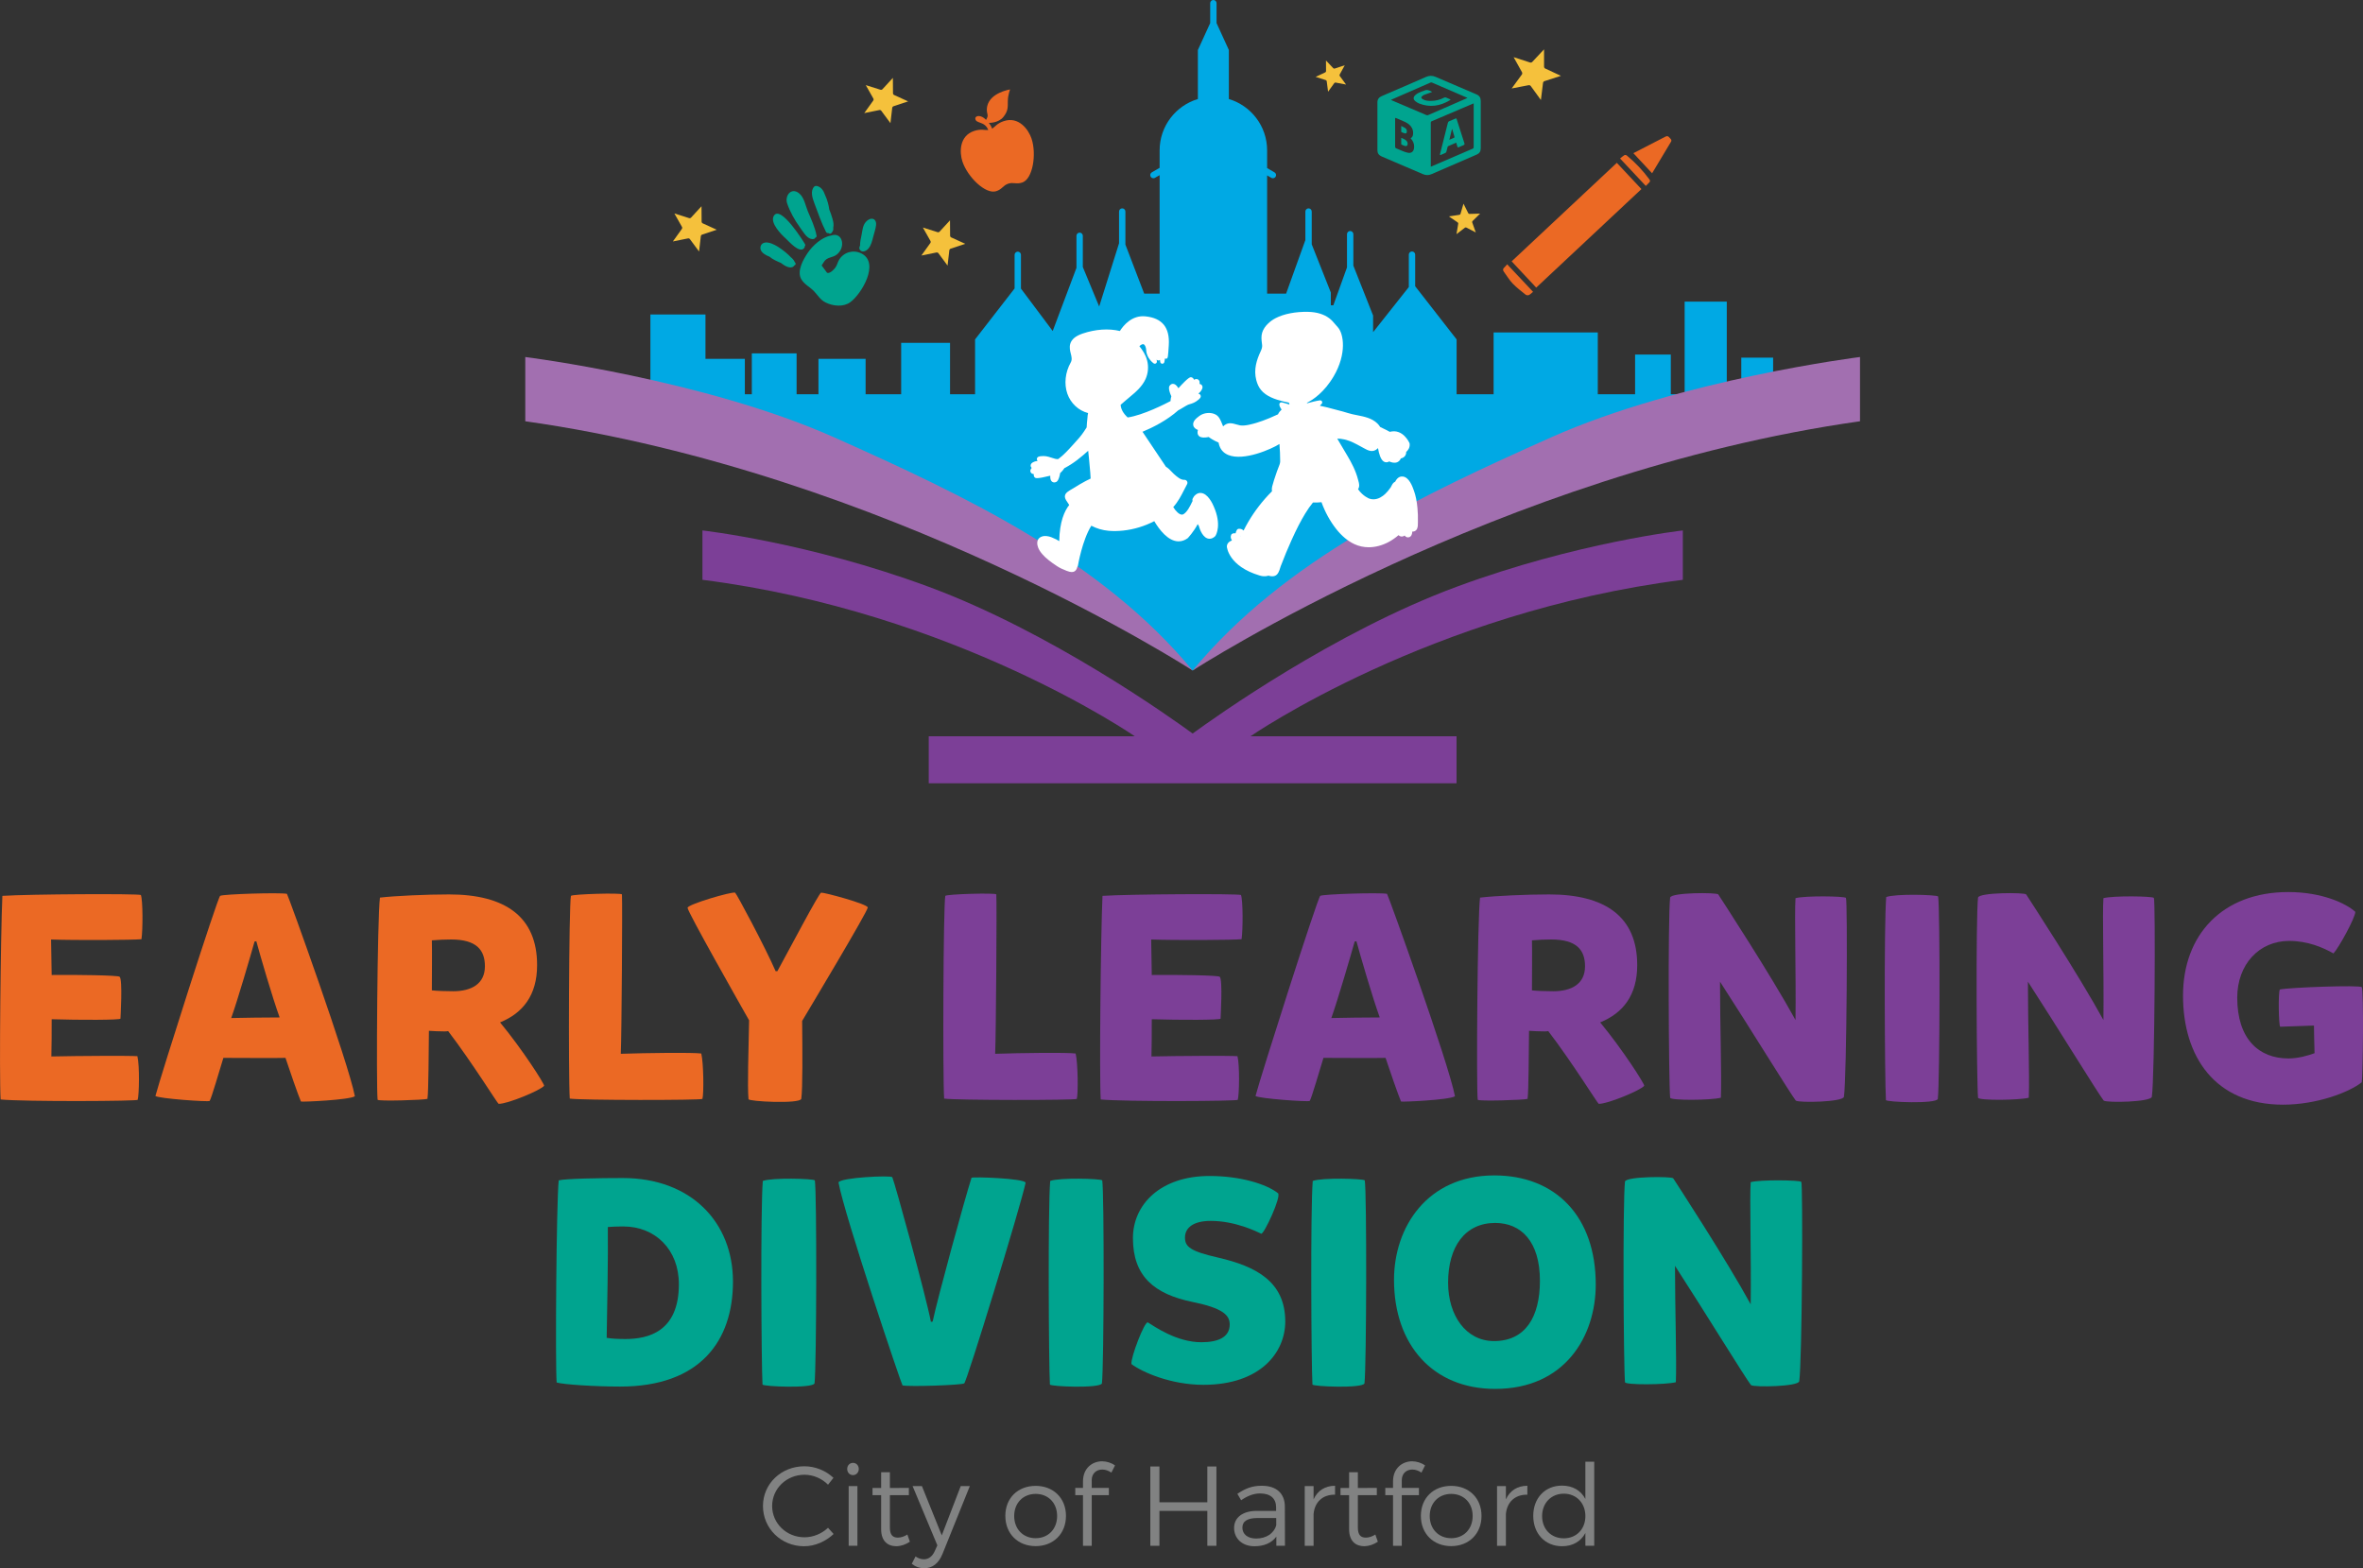 <svg xmlns="http://www.w3.org/2000/svg" width="449" height="298" viewBox="0 0 449 298" fill="none"><rect x="0" y="0" width="449" height="298" fill="#333333" stroke="none"/><g clip-path="url(#clip0_511_124)"><path d="M336.916 67.958V79.978L317.58 83.552C317.58 83.552 259.485 105.858 254.851 107.264C250.218 108.67 226.615 127.417 226.615 127.417C213.729 116.168 175.694 97.629 175.694 97.629L141.532 83.85L131.069 79.629L123.585 76.609V59.765H134.048V68.187H141.532V74.918H142.856V67.142H151.362V74.918H155.517V68.187H164.478V74.918H171.233V65.142H180.521V74.918H185.275V64.496L192.787 54.813V48.423C192.787 48.09 193.057 47.821 193.391 47.821C193.725 47.821 193.995 48.09 193.995 48.423V54.841L200.029 62.897L204.542 50.897V44.808C204.542 44.475 204.812 44.206 205.146 44.206C205.48 44.206 205.75 44.475 205.75 44.808V50.744L208.858 58.242L212.634 46.226V40.198C212.634 39.864 212.903 39.595 213.238 39.595C213.572 39.595 213.841 39.864 213.841 40.198V46.475L217.412 55.797H220.343V33.282L219.465 33.788C219.373 33.844 219.268 33.868 219.163 33.868C218.954 33.868 218.753 33.764 218.64 33.571C218.475 33.282 218.572 32.913 218.862 32.748L220.343 31.888V28.575C220.343 23.968 223.407 20.077 227.613 18.816V9.502L229.952 4.386V0.602C229.952 0.269 230.222 0 230.556 0C230.89 0 231.16 0.269 231.16 0.602V4.386L233.499 9.502V18.816C237.706 20.077 240.769 23.968 240.769 28.575V31.937L242.166 32.748C242.456 32.913 242.553 33.282 242.388 33.571C242.275 33.764 242.07 33.868 241.864 33.868C241.76 33.868 241.655 33.844 241.559 33.788L240.769 33.33V55.797H244.377L248.036 45.62V40.198C248.036 39.864 248.306 39.595 248.64 39.595C248.974 39.595 249.244 39.864 249.244 40.198V46.423L252.875 55.584V58.01H253.354L255.946 50.813V44.499C255.946 44.17 256.22 43.897 256.55 43.897C256.88 43.897 257.154 44.17 257.154 44.499V50.479L260.906 59.957V63.118L267.693 54.548V48.387C267.693 48.053 267.963 47.784 268.297 47.784C268.631 47.784 268.901 48.053 268.901 48.387V54.391L276.775 64.496V64.504V74.918H283.804V63.166H303.599V74.918H310.688V67.375H317.475V74.918H320.104V57.315H328.111V74.918H330.865V67.958H336.916Z" fill="#00A9E4"></path><path d="M158.371 280.819L157.337 282.132C156.173 280.947 154.531 280.236 152.868 280.236C149.458 280.236 146.717 282.863 146.717 286.176C146.717 289.49 149.458 292.12 152.868 292.12C154.531 292.12 156.149 291.43 157.337 290.313L158.395 291.498C156.906 292.895 154.877 293.823 152.784 293.823C148.424 293.823 144.974 290.442 144.974 286.18C144.974 281.919 148.468 278.626 152.848 278.626C154.921 278.626 156.926 279.465 158.371 280.823V280.819Z" fill="#818282"></path><path d="M163.178 279.139C163.178 279.806 162.702 280.304 162.079 280.304C161.455 280.304 160.979 279.81 160.979 279.139C160.979 278.468 161.455 277.979 162.079 277.979C162.702 277.979 163.178 278.472 163.178 279.139ZM161.257 293.734V282.388H162.92V293.734H161.257Z" fill="#818282"></path><path d="M172.888 292.959C172.091 293.497 171.226 293.798 170.32 293.818C168.657 293.818 167.429 292.826 167.429 290.589V284.111H165.791V282.754H167.429V279.762H169.092V282.754L172.695 282.734V284.111H169.092V290.288C169.092 291.666 169.632 292.184 170.602 292.184C171.185 292.184 171.789 291.991 172.413 291.601L172.888 292.959Z" fill="#818282"></path><path d="M179.055 295.349C178.343 297.092 177.155 297.996 175.645 297.996C174.695 297.996 173.942 297.714 173.25 297.156L173.963 295.759C174.482 296.124 174.997 296.297 175.561 296.297C176.446 296.297 177.179 295.758 177.634 294.702L178.109 293.646L173.403 282.389H175.174L178.95 291.754L182.553 282.389H184.28L179.059 295.349H179.055Z" fill="#818282"></path><path d="M202.549 288.052C202.549 291.453 200.154 293.799 196.788 293.799C193.423 293.799 191.027 291.453 191.027 288.052C191.027 284.65 193.423 282.349 196.788 282.349C200.154 282.349 202.549 284.674 202.549 288.052ZM192.71 288.072C192.71 290.57 194.413 292.293 196.788 292.293C199.163 292.293 200.866 290.57 200.866 288.072C200.866 285.574 199.163 283.875 196.788 283.875C194.413 283.875 192.71 285.598 192.71 288.072Z" fill="#818282"></path><path d="M207.444 281.272V282.738H210.701V284.116H207.444V293.738H205.782V284.116H204.316V282.738H205.782V281.489C205.782 279.011 207.529 277.678 209.429 277.678C210.291 277.698 211.176 277.959 211.869 278.473L211.176 279.83C210.657 279.465 210.033 279.248 209.449 279.248C208.35 279.248 207.44 279.959 207.44 281.272H207.444Z" fill="#818282"></path><path d="M229.409 293.735V287.104H220.303V293.735H218.576V278.666H220.303V285.469H229.409V278.666H231.136V293.735H229.409Z" fill="#818282"></path><path d="M242.52 291.991C241.615 293.216 240.169 293.822 238.354 293.822C236.003 293.822 234.493 292.316 234.493 290.356C234.493 288.397 236.067 287.127 238.744 287.103H242.476V286.437C242.476 284.778 241.442 283.79 239.433 283.79C238.181 283.79 237.017 284.264 235.83 285.083L235.117 283.858C236.587 282.89 237.814 282.328 239.759 282.328C242.565 282.328 244.119 283.814 244.139 286.244L244.159 293.734H242.52V291.991ZM242.5 289.818V288.461H238.962C237.062 288.461 236.071 289.043 236.071 290.292C236.071 291.541 237.086 292.357 238.684 292.357C240.604 292.357 242.074 291.389 242.504 289.818H242.5Z" fill="#818282"></path><path d="M249.598 284.911C250.355 283.252 251.756 282.348 253.676 282.328V284.027C251.281 283.983 249.791 285.469 249.598 287.71V293.738H247.915V282.392H249.598V284.911Z" fill="#818282"></path><path d="M261.808 292.959C261.011 293.497 260.146 293.798 259.24 293.818C257.577 293.818 256.349 292.826 256.349 290.589V284.111H254.711V282.754H256.349V279.762H258.012V282.754L261.615 282.734V284.111H258.012V290.288C258.012 291.666 258.551 292.184 259.522 292.184C260.105 292.184 260.709 291.991 261.333 291.601L261.808 292.959Z" fill="#818282"></path><path d="M266.357 281.272V282.738H269.617V284.116H266.357V293.738H264.694V284.116H263.225V282.738H264.694V281.489C264.694 279.011 266.441 277.678 268.341 277.678C269.203 277.698 270.088 277.959 270.781 278.473L270.092 279.83C269.573 279.465 268.949 279.248 268.365 279.248C267.266 279.248 266.357 279.959 266.357 281.272Z" fill="#818282"></path><path d="M281.506 288.052C281.506 291.453 279.111 293.799 275.745 293.799C272.38 293.799 269.984 291.453 269.984 288.052C269.984 284.65 272.38 282.349 275.745 282.349C279.111 282.349 281.506 284.674 281.506 288.052ZM271.667 288.072C271.667 290.57 273.37 292.293 275.745 292.293C278.12 292.293 279.823 290.57 279.823 288.072C279.823 285.574 278.12 283.875 275.745 283.875C273.37 283.875 271.667 285.598 271.667 288.072Z" fill="#818282"></path><path d="M286.14 284.911C286.897 283.252 288.298 282.348 290.218 282.328V284.027C287.823 283.983 286.333 285.469 286.14 287.71V293.738H284.457V282.392H286.14V284.911Z" fill="#818282"></path><path d="M302.927 293.734H301.244V291.3C300.403 292.895 298.849 293.819 296.82 293.819C293.583 293.819 291.337 291.429 291.337 288.047C291.337 284.666 293.579 282.3 296.796 282.3C298.825 282.3 300.399 283.228 301.24 284.842V277.758H302.923V293.73L302.927 293.734ZM301.244 288.095C301.244 285.621 299.541 283.834 297.142 283.834C294.743 283.834 293.02 285.621 293.02 288.095C293.02 290.569 294.723 292.316 297.142 292.316C299.561 292.316 301.244 290.549 301.244 288.095Z" fill="#818282"></path><path d="M26.155 208.982C26.598 209.259 4.549 209.367 0.117 208.925C-0.161 204.56 0.117 177.696 0.451 170.234C5.604 169.9 26.159 169.792 26.767 170.069C27.153 171.065 27.153 176.647 26.88 178.471C25.33 178.635 14.247 178.692 9.706 178.527L9.819 185.27C14.694 185.214 22.395 185.326 22.729 185.604C23.337 186.102 22.894 193.343 22.894 193.564C22.894 193.841 15.08 193.841 9.819 193.676C9.819 196.162 9.819 198.817 9.762 200.753C14.75 200.64 24.557 200.588 26.107 200.696C26.549 202.52 26.441 208.046 26.163 208.986L26.155 208.982Z" fill="#EB6924"></path><path d="M54.242 201.021C52.914 201.078 44.435 201.021 42.443 201.021C41.779 203.178 40.172 208.704 39.838 209.202C39.56 209.423 30.197 208.761 29.532 208.263C30.587 204.283 41.336 170.567 41.831 170.233C42.33 169.9 53.135 169.571 54.52 169.848C54.685 169.904 66.267 202.074 67.43 208.319C66.267 209.038 57.346 209.423 57.181 209.315C56.738 208.319 54.91 203.07 54.246 201.025L54.242 201.021ZM48.368 178.912C47.592 181.676 45.212 189.856 43.936 193.451C45.82 193.395 50.861 193.338 53.135 193.338C51.75 189.523 49.423 181.511 48.703 178.856C48.59 178.856 48.481 178.912 48.368 178.912Z" fill="#EB6924"></path><path d="M71.75 208.982C71.472 206.384 71.694 174.383 72.193 170.567C75.019 170.234 81.001 169.961 85.325 169.961C95.961 169.961 102.056 174.162 102.056 183.391C102.056 189.138 99.342 192.512 95.019 194.279C99.23 199.363 103.549 206.106 103.384 206.327C102.776 207.155 96.404 209.809 94.741 209.753C94.576 209.753 89.753 201.958 85.156 195.934C84.934 195.99 84.657 195.99 84.435 195.99C83.493 195.99 82.165 195.934 81.5 195.877C81.444 199.693 81.444 207.207 81.223 208.809C80.667 209.03 71.802 209.307 71.75 208.974V208.982ZM86.045 188.363C89.648 188.363 92.14 186.925 92.14 183.608C92.14 180.511 90.534 178.523 85.715 178.523C84.665 178.523 83.167 178.58 82.06 178.688C82.116 180.182 82.06 186.263 82.06 188.194C83.111 188.307 84.773 188.359 86.049 188.359L86.045 188.363Z" fill="#EB6924"></path><path d="M133.468 208.813C133.412 209.09 110.143 209.09 108.259 208.757C107.982 204.5 108.094 172.222 108.481 170.234C108.759 169.9 118.066 169.627 118.179 169.956C118.287 171.78 118.122 196.708 117.957 200.246C122.78 200.082 131.588 199.969 133.251 200.19C133.694 202.014 133.75 207.817 133.472 208.813H133.468Z" fill="#EB6924"></path><path d="M152.418 194.002C152.474 199.805 152.531 206.825 152.253 208.813C151.919 209.809 142.225 209.311 142.225 208.87C142.003 206.327 142.225 199.913 142.337 193.889C140.618 190.849 130.59 173.162 130.647 172.499C130.703 171.836 139.012 169.403 139.676 169.623C139.954 169.788 145.437 180.07 147.378 184.548H147.712C150.095 180.182 155.634 169.68 156.025 169.623C156.633 169.567 164.833 171.78 164.889 172.443C164.889 173.162 154.032 191.291 152.422 193.998L152.418 194.002Z" fill="#EB6924"></path><path d="M204.607 208.813C204.551 209.09 181.282 209.09 179.398 208.757C179.12 204.5 179.233 172.222 179.619 170.234C179.897 169.9 189.205 169.627 189.313 169.956C189.426 171.78 189.257 196.708 189.092 200.246C193.911 200.082 202.723 199.969 204.386 200.19C204.828 202.014 204.885 207.817 204.607 208.813Z" fill="#7C3F97"></path><path d="M235.19 208.982C235.633 209.259 213.584 209.367 209.152 208.925C208.874 204.56 209.152 177.696 209.486 170.234C214.639 169.9 235.194 169.792 235.802 170.069C236.188 171.065 236.188 176.647 235.915 178.471C234.361 178.635 223.282 178.692 218.741 178.527L218.85 185.27C223.725 185.214 231.426 185.326 231.76 185.604C232.368 186.102 231.925 193.343 231.925 193.564C231.925 193.841 224.115 193.841 218.85 193.676C218.85 196.162 218.85 198.817 218.793 200.753C223.781 200.64 233.588 200.588 235.138 200.696C235.581 202.52 235.468 208.046 235.194 208.986L235.19 208.982Z" fill="#7C3F97"></path><path d="M263.277 201.021C261.945 201.078 253.471 201.021 251.474 201.021C250.81 203.178 249.203 208.704 248.869 209.202C248.592 209.423 239.228 208.761 238.563 208.263C239.614 204.283 250.367 170.567 250.862 170.233C251.361 169.9 262.166 169.571 263.551 169.848C263.716 169.904 275.294 202.074 276.462 208.319C275.298 209.038 266.377 209.423 266.212 209.315C265.769 208.319 263.942 203.07 263.277 201.025V201.021ZM257.404 178.912C256.627 181.676 254.248 189.856 252.972 193.451C254.856 193.395 259.896 193.338 262.17 193.338C260.785 189.523 258.459 181.511 257.738 178.856C257.625 178.856 257.517 178.912 257.404 178.912Z" fill="#7C3F97"></path><path d="M280.785 208.982C280.507 206.384 280.729 174.383 281.228 170.567C284.054 170.234 290.036 169.961 294.36 169.961C304.996 169.961 311.091 174.162 311.091 183.391C311.091 189.138 308.378 192.512 304.054 194.279C308.265 199.363 312.588 206.106 312.419 206.327C311.811 207.155 305.439 209.809 303.776 209.753C303.611 209.753 298.792 201.958 294.191 195.934C293.969 195.99 293.692 195.99 293.47 195.99C292.528 195.99 291.2 195.934 290.536 195.877C290.479 199.693 290.479 207.207 290.258 208.809C289.702 209.03 280.838 209.307 280.785 208.974V208.982ZM295.081 188.363C298.684 188.363 301.176 186.925 301.176 183.608C301.176 180.511 299.569 178.523 294.746 178.523C293.696 178.523 292.198 178.58 291.091 178.688C291.147 180.182 291.091 186.263 291.091 188.194C292.142 188.307 293.804 188.359 295.081 188.359V188.363Z" fill="#7C3F97"></path><path d="M341.231 209.147C340.181 207.821 332.202 194.829 326.823 186.54C326.823 194.5 327.158 204.448 326.989 208.593C325.104 209.091 317.403 209.147 317.347 208.593C317.069 205.444 316.904 174.323 317.347 170.563C317.568 169.567 326.212 169.567 326.489 169.957C327.097 170.897 336.517 185.323 341.171 193.833C341.28 184.933 340.95 173.547 341.171 170.672C343.055 170.174 350.422 170.286 350.756 170.616C351.086 170.949 350.921 204.665 350.37 208.424C350.148 209.42 341.892 209.585 341.227 209.143L341.231 209.147Z" fill="#7C3F97"></path><path d="M368.268 170.346C368.654 172.668 368.598 205.279 368.212 208.817C367.877 209.813 358.405 209.424 358.349 209.038C358.127 205.114 357.962 175.764 358.405 170.459C360.176 169.796 367.934 170.017 368.268 170.346Z" fill="#7C3F97"></path><path d="M399.737 209.147C398.687 207.821 390.708 194.829 385.329 186.54C385.329 194.5 385.663 204.448 385.494 208.593C383.61 209.091 375.909 209.147 375.853 208.593C375.575 205.444 375.41 174.323 375.853 170.563C376.074 169.567 384.717 169.567 384.995 169.957C385.603 170.897 395.023 185.323 399.677 193.833C399.786 184.933 399.456 173.547 399.677 170.672C401.561 170.174 408.928 170.286 409.262 170.616C409.592 170.949 409.427 204.665 408.876 208.424C408.654 209.42 400.398 209.585 399.733 209.143L399.737 209.147Z" fill="#7C3F97"></path><path d="M434.806 201.13C436.69 201.13 438.574 200.576 439.793 200.134C439.737 198.752 439.681 194.881 439.681 194.881C439.681 194.881 434.363 195.046 433.256 195.102C432.978 194.768 432.869 188.58 433.199 188.025C434.918 187.64 448.38 187.142 448.767 187.584C449.153 188.19 448.988 204.387 448.767 205.656C446.327 207.592 440.18 209.913 433.807 209.913C420.84 209.913 414.802 200.736 414.802 189.186C414.802 177.635 422.282 169.511 434.802 169.511C441.231 169.511 445.772 171.667 447.543 173.27C447.543 174.374 444.387 180.125 443.388 181.174C441.339 180.013 438.457 178.796 434.967 178.796C429.258 178.796 425.104 183.274 425.104 189.576C425.104 197.479 429.258 201.126 434.797 201.126L434.806 201.13Z" fill="#7C3F97"></path><path d="M157.86 44.781C158.198 44.648 158.496 44.616 158.762 44.644C158.778 44.644 158.794 44.644 158.806 44.648C160.239 44.853 160.509 47.142 159.032 48.347C158.194 49.03 157.083 48.801 156.516 49.833L156.121 50.444C156.463 50.905 156.81 51.371 157.152 51.833C157.703 52.062 158.508 51.158 158.742 50.833C159.084 50.355 159.161 49.805 159.466 49.323C160.384 47.869 162.204 47.399 163.714 48.178C167.212 49.99 163.677 55.913 161.548 57.436C160.215 58.392 158.267 58.171 156.866 57.472C155.843 56.962 155.437 56.134 154.676 55.343C153.911 54.544 152.816 54.034 152.248 53.042C151.371 51.508 152.631 49.291 153.516 47.998C154.43 46.664 156.129 45.078 157.86 44.773V44.781Z" fill="#00A48F"></path><path d="M157.993 44.275C157.824 44.475 157.583 44.431 157.418 44.291C157.24 44.331 157.047 44.255 156.963 44.09C156.061 42.335 155.409 40.387 154.712 38.544C154.362 37.612 153.927 36.258 154.724 35.451C154.813 35.363 154.942 35.327 155.063 35.339C155.107 35.335 155.151 35.331 155.199 35.339C156.037 35.519 156.488 36.222 156.769 37.05C157.216 37.981 157.478 39.078 157.575 39.821C157.808 40.379 158.009 40.949 158.178 41.556C158.396 42.331 158.432 42.732 158.327 43.263C158.38 43.652 158.311 43.885 157.989 44.271L157.993 44.275Z" fill="#00A48F"></path><path d="M154.93 45.158C154.821 45.399 154.56 45.516 154.057 45.383C153.199 45.158 152.491 43.877 152.003 43.214C151.037 41.901 150.083 40.198 149.568 38.648C149.089 37.21 150.321 35.559 151.798 36.7C152.817 37.487 153.046 39.082 153.517 40.194C154.153 41.696 154.858 43.178 155.16 44.793C155.196 44.985 155.075 45.118 154.926 45.158H154.93Z" fill="#00A48F"></path><path d="M152.896 46.82C152.913 46.917 152.896 47.017 152.844 47.093C151.967 48.319 149.881 45.837 149.265 45.286C148.428 44.535 146.31 42.391 147.011 41.065C148.247 38.74 152.723 45.969 152.969 46.407C153.062 46.575 153.005 46.728 152.896 46.82Z" fill="#00A48F"></path><path d="M145.989 46.106C146.842 46.267 147.696 46.781 148.392 47.275C148.996 47.7 149.692 48.271 150.28 48.889C150.538 49.09 150.852 49.415 150.989 49.757C151.041 49.833 151.097 49.909 151.142 49.986C151.262 50.19 151.13 50.363 150.956 50.419C150.916 50.483 150.864 50.552 150.791 50.612C150.163 51.15 149.093 50.504 148.585 50.118C148.521 50.07 148.456 50.018 148.396 49.969C147.659 49.652 146.81 49.295 146.218 48.777C146.025 48.7 145.832 48.62 145.647 48.524C145.031 48.202 144.354 47.676 144.507 46.897C144.652 46.166 145.337 45.989 145.985 46.11L145.989 46.106Z" fill="#00A48F"></path><path d="M163.428 47.523C163.206 47.254 163.271 46.949 163.42 46.672C163.408 45.977 163.569 45.331 163.714 44.616C163.883 43.78 163.911 42.913 164.475 42.222C165.32 41.19 166.62 41.363 166.459 42.812C166.379 43.535 166.105 44.254 165.932 44.953C165.735 45.74 165.529 46.652 164.97 47.278C164.611 47.68 163.867 48.053 163.424 47.515L163.428 47.523Z" fill="#00A48F"></path><path d="M262.492 29.712C265.117 30.828 267.738 31.949 270.355 33.081C270.922 33.327 271.454 33.339 272.025 33.086C274.871 31.845 277.722 30.611 280.576 29.383C281.111 29.154 281.365 28.764 281.361 28.182C281.353 26.684 281.361 25.182 281.361 23.684C281.361 22.178 281.361 20.672 281.361 19.161C281.361 18.575 281.099 18.169 280.564 17.941C277.971 16.832 275.379 15.736 272.794 14.611C272.158 14.334 271.582 14.346 270.95 14.623C268.161 15.852 265.355 17.053 262.557 18.258C262.029 18.483 261.728 18.86 261.728 19.439C261.728 22.479 261.728 25.523 261.728 28.563C261.728 29.117 261.985 29.487 262.496 29.708L262.492 29.712ZM268.652 28.326C268.519 28.881 268.096 29.146 267.492 29.021C267.178 28.957 266.868 28.844 266.57 28.728C266.144 28.559 265.729 28.366 265.306 28.19C265.157 28.125 265.093 28.029 265.093 27.864C265.093 26.113 265.093 24.358 265.093 22.607C265.093 22.398 265.133 22.37 265.314 22.451C265.87 22.688 266.43 22.921 266.981 23.174C267.541 23.435 268.02 23.796 268.306 24.366C268.507 24.764 268.551 25.186 268.483 25.619C268.438 25.892 268.314 26.125 268.036 26.27C268.487 26.756 268.728 27.294 268.704 27.933C268.7 28.065 268.68 28.202 268.652 28.33V28.326ZM280.02 19.647C280.02 19.957 280.02 20.23 280.02 20.503C280.02 22.989 280.02 25.471 280.02 27.957C280.02 28.113 279.98 28.19 279.831 28.254C277.251 29.363 274.67 30.475 272.09 31.587C272.025 31.616 271.961 31.636 271.868 31.672C271.868 31.575 271.868 31.507 271.868 31.439C271.868 28.728 271.868 26.017 271.868 23.31C271.868 23.174 271.901 23.101 272.037 23.041C274.63 21.941 277.218 20.832 279.811 19.728C279.867 19.704 279.928 19.683 280.02 19.643V19.647ZM264.481 18.892C266.921 17.824 269.356 16.756 271.8 15.695C271.884 15.659 272.009 15.651 272.094 15.687C274.292 16.631 276.49 17.583 278.688 18.535C278.724 18.551 278.76 18.575 278.833 18.615C277.71 19.105 276.627 19.579 275.54 20.053C274.151 20.659 272.766 21.27 271.377 21.868C271.281 21.909 271.14 21.916 271.047 21.876C268.861 20.949 266.683 20.017 264.501 19.081C264.445 19.057 264.389 19.029 264.304 18.989C264.38 18.949 264.433 18.916 264.485 18.892H264.481Z" fill="#00A48F"></path><path d="M274.666 29.053C274.747 29.013 274.807 28.901 274.835 28.808C274.92 28.527 274.976 28.234 275.053 27.949C275.069 27.889 275.105 27.804 275.157 27.78C275.664 27.551 276.172 27.334 276.699 27.11C276.78 27.371 276.86 27.612 276.925 27.853C276.965 28.005 277.029 28.045 277.178 27.977C277.472 27.84 277.774 27.72 278.068 27.591C278.285 27.495 278.317 27.423 278.245 27.194C277.758 25.68 277.271 24.17 276.792 22.656C276.743 22.507 276.687 22.467 276.538 22.535C276.152 22.708 275.765 22.877 275.375 23.033C275.218 23.097 275.149 23.198 275.109 23.355C274.622 25.306 274.127 27.254 273.64 29.202C273.619 29.278 273.619 29.363 273.611 29.459C273.68 29.451 273.724 29.459 273.76 29.443C274.066 29.314 274.376 29.194 274.67 29.045L274.666 29.053ZM275.886 24.543C275.886 24.543 275.922 24.543 275.938 24.543C276.087 25.037 276.236 25.531 276.377 26.029C276.389 26.065 276.345 26.15 276.309 26.166C276.023 26.298 275.733 26.419 275.395 26.563C275.564 25.861 275.725 25.202 275.886 24.543Z" fill="#00A48F"></path><path d="M268.922 19.222C269.151 19.41 269.417 19.579 269.695 19.683C271.704 20.455 273.608 20.161 275.423 19.085C275.488 19.049 275.54 18.997 275.641 18.92C275.307 18.772 275.021 18.627 274.719 18.519C274.622 18.483 274.473 18.515 274.377 18.567C273.624 18.961 272.823 19.157 271.977 19.169C271.422 19.177 270.858 19.157 270.355 18.864C269.993 18.655 269.985 18.43 270.323 18.194C270.42 18.125 270.52 18.053 270.633 18.013C271.039 17.86 271.454 17.716 271.865 17.571C271.937 17.543 272.01 17.511 272.106 17.475C272.058 17.43 272.042 17.41 272.022 17.398C271.571 17.157 271.116 16.977 270.601 17.234C270.464 17.302 270.307 17.326 270.162 17.382C269.703 17.563 269.244 17.756 268.886 18.109C268.515 18.479 268.515 18.888 268.922 19.218V19.222Z" fill="#00A48F"></path><path d="M266.252 26.193C266.252 26.607 266.252 26.989 266.252 27.374C266.252 27.41 266.288 27.466 266.325 27.483C266.542 27.575 266.763 27.679 266.989 27.744C267.271 27.82 267.452 27.663 267.468 27.374C267.484 27.121 267.396 26.904 267.218 26.727C266.953 26.462 266.61 26.342 266.244 26.197L266.252 26.193Z" fill="#00A48F"></path><path d="M266.309 25.113C266.531 25.201 266.752 25.298 266.982 25.35C267.171 25.39 267.279 25.274 267.308 25.081C267.352 24.768 267.263 24.503 266.994 24.33C266.772 24.189 266.527 24.081 266.253 23.94C266.253 24.326 266.253 24.651 266.253 24.977C266.253 25.025 266.273 25.105 266.309 25.117V25.113Z" fill="#00A48F"></path><path d="M311.888 35.929C310.338 34.275 308.756 32.584 307.218 30.941C300.547 37.187 293.877 43.44 287.234 49.661C288.784 51.319 290.362 53.01 291.9 54.653C298.567 48.408 305.241 42.159 311.892 35.929H311.888Z" fill="#EB6924"></path><path d="M317.5 26.965C317.749 26.547 317.387 26.363 317.186 26.114C317.001 25.881 316.787 25.796 316.493 25.949C315.898 26.266 315.294 26.564 314.694 26.873C313.196 27.644 311.699 28.419 310.362 29.106C311.546 30.379 312.737 31.656 313.921 32.925C315.06 31.026 316.276 28.993 317.496 26.961L317.5 26.965Z" fill="#EB6924"></path><path d="M287.456 53.906C288.201 54.681 289.074 55.339 289.916 56.014C290.053 56.122 290.371 56.139 290.532 56.058C290.822 55.91 291.055 55.648 291.297 55.448C289.634 53.681 288.044 51.986 286.381 50.223C286.216 50.407 286.055 50.624 285.862 50.797C285.568 51.054 285.508 51.311 285.749 51.632C286.317 52.395 286.804 53.231 287.456 53.91V53.906Z" fill="#EB6924"></path><path d="M313.381 34.672C313.571 34.484 313.563 34.299 313.406 34.09C312.17 32.403 310.737 30.897 309.13 29.56C309.022 29.468 308.768 29.415 308.663 29.48C308.345 29.672 308.067 29.929 307.834 30.114C309.517 31.909 311.099 33.596 312.725 35.331C312.927 35.13 313.152 34.901 313.377 34.677L313.381 34.672Z" fill="#EB6924"></path><path d="M196.012 26.355C195.428 24.612 193.585 22.07 190.738 23.013C189.446 23.443 189.068 24.098 188.52 24.459C188.359 24.025 188.146 23.66 187.9 23.347H187.908C187.908 23.347 189.704 23.407 190.654 22.226C191.604 21.045 191.483 20.318 191.499 19.182C191.515 18.045 191.93 16.997 191.93 16.997C191.926 17.009 191.785 17.025 191.769 17.025C191.624 17.053 191.479 17.089 191.338 17.126C190.875 17.246 190.42 17.407 189.982 17.608C189.45 17.852 188.939 18.166 188.516 18.571C188.069 19.001 187.731 19.539 187.59 20.146C187.498 20.555 187.482 21.005 187.566 21.419C187.602 21.588 187.659 21.756 187.663 21.933C187.667 22.17 187.578 22.395 187.462 22.6C187.449 22.62 187.409 22.692 187.361 22.776C186.415 21.748 185.28 21.941 185.324 22.543C185.404 23.564 187.119 22.953 187.784 24.712C187.111 24.768 186.419 24.447 185.09 24.885C182.248 25.833 182.297 28.969 182.88 30.712C183.863 33.652 187.292 36.994 189.305 36.327C190.461 35.941 190.565 35.242 191.572 34.905C192.582 34.572 193.081 35.07 194.241 34.684C196.25 34.018 196.99 29.291 196.008 26.351L196.012 26.355Z" fill="#EB6924"></path><path d="M293.39 9.386V12.651C293.386 12.812 293.478 12.96 293.627 13.029L296.594 14.41L293.478 15.414C293.325 15.463 293.212 15.599 293.192 15.76L292.79 19.001L290.869 16.354C290.773 16.222 290.612 16.157 290.451 16.189L287.238 16.808L289.167 14.169C289.263 14.037 289.275 13.864 289.195 13.72L287.609 10.86L290.721 11.872C290.873 11.924 291.047 11.88 291.155 11.76L293.39 9.374V9.386Z" fill="#F5C13C"></path><path d="M278.084 38.708L278.986 40.507C279.03 40.596 279.123 40.652 279.224 40.648L281.241 40.592L279.803 42.005C279.731 42.074 279.707 42.182 279.743 42.274L280.419 44.17L278.628 43.242C278.539 43.198 278.431 43.206 278.35 43.266L276.752 44.495L277.082 42.511C277.098 42.411 277.058 42.315 276.973 42.258L275.307 41.122L277.303 40.821C277.404 40.804 277.485 40.736 277.513 40.64L278.08 38.708H278.084Z" fill="#F5C13C"></path><path d="M251.953 11.494L253.338 12.96C253.406 13.032 253.511 13.06 253.607 13.028L255.524 12.398L254.553 14.165C254.505 14.253 254.513 14.362 254.573 14.442L255.769 16.064L253.784 15.691C253.688 15.671 253.587 15.711 253.527 15.796L252.351 17.43L252.094 15.434C252.082 15.334 252.013 15.253 251.916 15.221L249.992 14.611L251.816 13.751C251.908 13.707 251.965 13.619 251.965 13.518L251.953 11.506V11.494Z" fill="#F5C13C"></path><path d="M175.364 43.239L178.15 44.118C178.287 44.163 178.44 44.118 178.536 44.014L180.513 41.865L180.533 44.781C180.533 44.926 180.618 45.058 180.75 45.118L183.411 46.331L180.638 47.255C180.501 47.299 180.4 47.424 180.384 47.568L180.05 50.468L178.315 48.122C178.23 48.006 178.081 47.95 177.941 47.978L175.074 48.556L176.777 46.183C176.862 46.066 176.87 45.91 176.797 45.781L175.36 43.239H175.364Z" fill="#F5C13C"></path><path d="M164.511 16.173L167.296 17.053C167.433 17.097 167.586 17.053 167.683 16.948L169.659 14.8L169.68 17.715C169.68 17.86 169.764 17.993 169.897 18.053L172.558 19.266L169.784 20.189C169.647 20.234 169.547 20.358 169.531 20.503L169.196 23.402L167.461 21.057C167.377 20.941 167.228 20.884 167.087 20.912L164.221 21.491L165.924 19.117C166.008 19.001 166.016 18.844 165.944 18.716L164.507 16.173H164.511Z" fill="#F5C13C"></path><path d="M128.146 40.564L130.932 41.444C131.069 41.488 131.222 41.444 131.319 41.339L133.295 39.19L133.315 42.106C133.315 42.251 133.4 42.383 133.533 42.444L136.194 43.656L133.42 44.58C133.283 44.624 133.182 44.749 133.166 44.893L132.832 47.793L131.097 45.448C131.013 45.331 130.864 45.275 130.723 45.303L127.856 45.881L129.559 43.508C129.644 43.391 129.652 43.235 129.579 43.106L128.142 40.564H128.146Z" fill="#F5C13C"></path><path d="M106.163 224.295C107.439 223.962 113.94 223.854 118.328 223.854C131.327 223.854 139.274 232.279 139.274 243.529C139.274 254.778 133.05 263.481 117.829 263.481C113.107 263.481 106.996 263.092 105.772 262.706C105.494 259.381 105.716 228.4 106.163 224.299V224.295ZM118.441 233.051C117.165 233.051 116.219 233.107 115.498 233.163C115.555 239.537 115.385 247.85 115.277 254.224C116.275 254.388 117.443 254.445 118.831 254.445C123.163 254.445 128.996 253.059 128.996 244.027C128.996 237.432 124.496 233.055 118.441 233.055V233.051Z" fill="#00A48F"></path><path d="M154.83 224.295C155.22 226.624 155.164 259.324 154.773 262.87C154.439 263.866 144.939 263.481 144.886 263.091C144.665 259.155 144.496 229.725 144.943 224.407C146.722 223.741 154.5 223.966 154.83 224.295Z" fill="#00A48F"></path><path d="M177.216 251.124C178.162 246.634 183.271 227.958 184.604 223.802C184.881 223.581 194.66 223.914 194.881 224.745C193.883 229.4 183.714 262.546 183.215 262.875C182.659 263.208 172.937 263.542 171.492 263.265C171.327 263.208 160.437 230.898 159.326 224.689C159.717 223.745 169.27 223.304 169.547 223.693C169.99 224.637 176.049 246.638 176.882 251.184C176.995 251.184 177.104 251.128 177.216 251.128V251.124Z" fill="#00A48F"></path><path d="M209.438 224.295C209.829 226.624 209.772 259.324 209.382 262.87C209.048 263.866 199.547 263.481 199.495 263.091C199.273 259.155 199.104 229.725 199.551 224.407C201.33 223.741 209.108 223.966 209.438 224.295Z" fill="#00A48F"></path><path d="M214.993 259.212C214.772 258.103 217.493 251.011 218.105 251.288C219.381 252.063 223.548 255.055 228.27 255.055C231.547 255.055 233.66 254.059 233.66 251.673C233.66 249.898 232.328 248.569 226.603 247.404C219.325 245.906 215.271 242.529 215.271 235.267C215.271 228.95 220.436 223.464 229.828 223.464C235.718 223.464 240.661 225.014 242.827 226.733C243.548 227.287 240.214 234.492 239.659 234.436C238.825 234.046 234.772 231.998 230.049 231.998C226.716 231.998 225.162 233.328 225.162 235.159C225.162 236.878 226.108 237.765 231.495 238.982C238.66 240.645 244.216 243.529 244.216 251.119C244.216 256.995 239.494 263.148 228.661 263.148C222.437 263.148 216.994 260.71 214.993 259.212Z" fill="#00A48F"></path><path d="M259.325 224.295C259.715 226.624 259.659 259.324 259.269 262.87C258.934 263.866 249.434 263.481 249.381 263.091C249.16 259.155 248.991 229.725 249.438 224.407C251.217 223.741 258.995 223.966 259.325 224.295Z" fill="#00A48F"></path><path d="M303.213 244.083C303.213 253.894 297.379 263.923 284.103 263.923C272.271 263.923 264.88 255.553 264.88 243.195C264.88 233.163 271.212 223.355 283.934 223.355C295.6 223.355 303.213 231.171 303.213 244.083ZM284.103 232.388C278.382 232.388 275.158 236.878 275.158 243.75C275.158 249.959 278.547 254.834 283.881 254.834C289.827 254.834 292.605 250.288 292.605 243.36C292.605 235.934 289.05 232.388 284.107 232.388H284.103Z" fill="#00A48F"></path><path d="M332.714 263.204C331.659 261.875 323.66 248.85 318.27 240.537C318.27 248.517 318.604 258.493 318.435 262.65C316.546 263.148 308.825 263.204 308.769 262.65C308.491 259.489 308.326 228.288 308.769 224.52C308.99 223.524 317.658 223.524 317.935 223.91C318.547 224.854 327.992 239.316 332.657 247.854C332.77 238.93 332.436 227.512 332.657 224.633C334.545 224.135 341.937 224.243 342.267 224.577C342.597 224.91 342.432 258.718 341.876 262.485C341.655 263.481 333.378 263.65 332.71 263.204H332.714Z" fill="#00A48F"></path><path d="M99.81 80.05V67.841C99.81 67.841 133.875 72.106 158.573 83.138C183.271 94.171 209.22 106.38 226.62 127.417C226.62 127.417 168.524 89.757 99.81 80.05Z" fill="#A26FB0"></path><path d="M319.759 110.18C271.796 116.26 237.61 139.907 237.61 139.907H276.76V148.835H176.471V139.907H215.621C215.621 139.907 181.439 116.26 133.473 110.18V100.798C133.473 100.798 153.613 103.043 176.471 111.505C199.623 120.071 222.377 136.289 226.616 139.389C230.855 136.289 253.608 120.071 276.76 111.505C299.618 103.043 319.759 100.798 319.759 100.798V110.18Z" fill="#7C3F97"></path><path d="M353.425 80.05V67.841C353.425 67.841 319.36 72.106 294.662 83.138C269.968 94.171 244.014 106.38 226.615 127.417C226.615 127.417 284.71 89.757 353.425 80.05Z" fill="#A26FB0"></path><path d="M228.113 93.661C227.679 93.661 227.276 93.862 226.922 94.264C226.906 94.28 226.873 94.324 226.861 94.344L226.652 94.702C226.563 94.85 226.551 95.027 226.612 95.188C226.571 95.256 226.535 95.332 226.499 95.408C226.088 96.272 225.597 97.228 224.933 97.674C224.816 97.754 224.7 97.79 224.575 97.79C224.104 97.79 223.452 97.212 222.932 96.36C223.854 95.336 224.43 94.208 224.985 93.115C225.171 92.754 225.36 92.384 225.561 92.007C225.658 91.83 225.65 91.613 225.545 91.445C225.436 91.264 225.231 91.163 225.05 91.179C224.345 91.212 223.693 90.625 223.109 90.115L223.041 90.055C222.932 89.963 222.803 89.822 222.654 89.665C222.353 89.344 221.982 88.946 221.555 88.71L217.091 82.047C219.104 81.207 221.773 79.858 223.894 77.958C224.055 77.894 224.277 77.757 224.643 77.537C225.046 77.291 225.658 76.922 225.871 76.862C226.684 76.629 227.079 76.484 227.727 75.95C227.9 75.805 228.311 75.472 228.105 75.083C228.033 74.946 227.92 74.846 227.695 74.817L228.049 74.472C228.049 74.472 228.073 74.448 228.081 74.436C228.246 74.231 228.681 73.693 228.403 73.247C228.294 73.067 228.113 72.982 227.936 72.95C227.976 72.637 227.948 72.291 227.658 72.115C227.425 71.97 227.147 72.022 226.865 72.159C226.853 72.115 226.833 72.07 226.813 72.03C226.728 71.866 226.584 71.749 226.406 71.701C226.185 71.641 225.907 71.568 223.91 73.769L223.814 73.613C223.504 73.143 223.19 72.93 222.848 72.938C222.598 72.95 222.409 73.091 222.3 73.235C222.143 73.384 221.898 73.805 222.566 75.303C222.477 75.577 222.433 75.918 222.413 76.219C221.463 76.721 217.224 78.894 214.273 79.328C213.44 78.561 212.993 77.761 212.94 76.946C212.94 76.938 212.94 76.926 212.94 76.918C213.134 76.753 213.323 76.589 213.512 76.424L213.89 76.095C214.108 75.906 214.333 75.721 214.555 75.536C215.766 74.528 217.018 73.488 217.679 72.01C218.17 70.906 218.274 69.653 217.965 68.48C217.687 67.416 217.103 66.536 216.499 65.781C216.821 65.48 217.107 65.347 217.3 65.42C217.566 65.516 217.767 65.99 217.795 66.576C217.864 68.066 219.14 68.998 219.196 69.038C219.329 69.135 219.506 69.139 219.643 69.05C219.78 68.962 219.849 68.797 219.816 68.641C219.8 68.556 219.788 68.444 219.78 68.323C219.857 68.436 219.985 68.504 220.126 68.5C220.235 68.496 220.336 68.448 220.408 68.368C220.432 68.512 220.448 68.645 220.456 68.757C220.473 68.95 220.626 69.099 220.819 69.115C221.016 69.135 221.185 69.006 221.233 68.821C221.29 68.609 221.326 68.368 221.35 68.123C221.394 68.143 221.443 68.155 221.503 68.155C221.733 68.167 221.833 68.171 221.91 67.725H221.918C221.918 67.725 221.918 67.701 221.918 67.685C221.974 67.327 222.014 66.705 222.083 65.621C222.304 62.239 220.847 60.436 217.634 60.114C215.102 59.861 213.488 61.801 212.791 62.898C210.654 62.383 208.154 62.556 205.714 63.383C204.37 63.841 203.601 64.484 203.355 65.351C203.17 66.022 203.323 66.649 203.464 67.199C203.617 67.813 203.75 68.347 203.448 68.886C202.405 70.745 202.168 72.954 202.804 74.797C203.444 76.637 204.933 78.022 206.749 78.492C206.688 78.798 206.628 79.159 206.628 79.432C206.552 80.043 206.503 80.629 206.479 81.215C206.346 81.404 206.23 81.593 206.129 81.749L206.024 81.918C205.461 82.794 204.704 83.617 204.036 84.344L203.734 84.677C202.916 85.573 202.071 86.501 201.133 87.191C200.912 87.352 200.187 87.103 199.877 86.999L199.692 86.938C198.963 86.705 198.561 86.609 197.78 86.685C197.582 86.705 197.059 86.758 197.019 87.187C197.007 87.308 197.019 87.44 197.164 87.585L196.769 87.657C196.769 87.657 196.737 87.665 196.721 87.669C196.483 87.742 195.855 87.938 195.835 88.448C195.827 88.641 195.916 88.798 196.032 88.922C195.843 89.143 195.694 89.428 195.827 89.718C195.932 89.951 196.169 90.059 196.451 90.103C196.443 90.135 196.435 90.171 196.431 90.207C196.411 90.384 196.467 90.557 196.584 90.689C196.737 90.862 196.91 91.059 199.563 90.396V90.533C199.559 90.726 199.555 91.32 199.966 91.573C200.171 91.698 200.4 91.685 200.565 91.629C200.771 91.593 201.189 91.388 201.447 89.886C201.781 89.617 202.111 89.167 202.256 88.954C203.991 88.071 205.436 86.854 206.769 85.657C206.821 86.103 206.874 86.565 206.914 87.047C206.986 87.934 207.071 88.886 207.168 89.846C207.184 89.995 207.188 90.155 207.196 90.32C207.204 90.529 207.212 90.734 207.236 90.938C206.165 91.412 204.172 92.609 203.339 93.139L203.21 93.22C202.767 93.497 201.946 94.011 202.558 95.031C202.731 95.32 202.928 95.621 203.166 95.959C202.272 97.079 201.33 99.135 201.27 102.83C201 102.63 200.553 102.401 199.837 102.111C199.422 101.947 198.979 101.854 198.601 101.854C197.868 101.854 197.498 102.164 197.313 102.425C197.031 102.826 197.007 103.36 197.244 104.011C197.409 104.465 197.695 104.907 198.138 105.401C198.734 106.063 199.615 106.774 200.831 107.569C201.338 107.903 201.966 108.208 202.691 108.477C203.106 108.634 203.399 108.702 203.645 108.702C204.39 108.702 204.611 108.1 204.712 107.722C204.768 107.65 204.808 107.561 204.825 107.465C204.833 107.417 205.634 102.662 207.365 99.898C208.383 100.433 209.486 100.758 210.646 100.862C211.499 100.943 212.409 100.927 213.419 100.822C215.456 100.605 217.489 99.991 219.325 99.035C220.255 100.605 221.942 102.866 223.947 102.87C224.53 102.87 225.094 102.682 225.617 102.312C225.642 102.296 225.69 102.256 225.71 102.236C225.762 102.18 226.825 101.047 227.582 99.593C227.626 99.674 227.671 99.75 227.715 99.818C227.743 99.866 227.775 99.911 227.807 99.951C227.807 99.987 227.815 100.019 227.823 100.043C227.932 100.433 228.54 102.377 229.832 102.377C230.187 102.377 230.533 102.228 230.859 101.931C230.899 101.895 230.931 101.854 230.96 101.81C231.088 101.605 232.155 99.706 230.637 96.268C230.46 95.834 229.51 93.674 228.113 93.674V93.661Z" fill="white"></path><path d="M269.421 99.416V99.404C269.421 99.348 269.421 99.3 269.421 99.264C269.445 98.308 269.421 97.38 269.332 96.505C269.211 95.212 268.998 94.175 268.664 93.236C268.37 92.408 267.758 90.685 266.546 90.549C266.124 90.505 265.544 90.645 265.101 91.533C264.719 91.681 264.521 92.087 264.381 92.368C264.336 92.46 264.296 92.545 264.252 92.609C263.91 93.107 263.567 93.517 263.201 93.862C262.706 94.324 261.921 94.874 260.983 94.882C260.725 94.886 260.456 94.838 260.198 94.754C260.186 94.75 258.99 94.32 258.048 92.959C258.406 92.44 258.237 91.826 258.117 91.396L258.105 91.356C258.084 91.288 258.068 91.219 258.048 91.147C257.613 89.42 256.756 87.846 256.059 86.669L254.095 83.352C254.501 83.344 254.952 83.396 255.431 83.5C255.552 83.528 255.673 83.557 255.79 83.589C256.712 83.834 257.646 84.344 258.547 84.834L259.135 85.155C259.92 85.593 260.898 86.135 261.836 85.159C261.836 85.159 261.836 85.159 261.84 85.155C261.997 86.103 262.315 87.332 262.939 87.709C263.197 87.866 263.495 87.89 263.773 87.782C263.841 87.754 263.906 87.721 263.97 87.681C264.369 87.87 264.948 88.043 265.464 87.842C265.701 87.749 265.999 87.549 266.176 87.115C266.253 87.099 266.337 87.075 266.422 87.043C266.933 86.842 267.211 86.416 267.195 85.878C267.509 85.605 267.931 85.087 267.855 84.336C267.847 84.279 267.835 84.223 267.815 84.179C267.802 84.151 266.591 81.392 264.083 82.059C263.765 81.886 263.104 81.532 262.255 81.139C262.106 80.894 261.925 80.669 261.72 80.468C260.673 79.448 259.24 79.167 257.851 78.894C257.243 78.773 256.671 78.661 256.148 78.492C255.48 78.275 254.803 78.103 254.312 77.978L254.163 77.938C253.853 77.858 253.543 77.777 253.233 77.693C252.44 77.48 251.627 77.263 250.802 77.103C250.878 76.99 250.979 76.878 251.108 76.761C251.237 76.645 251.277 76.456 251.204 76.299C251.132 76.143 250.963 76.05 250.79 76.075C250.037 76.187 249.284 76.388 248.556 76.581C248.491 76.597 248.423 76.617 248.358 76.633L248.334 76.544C249.441 75.99 251.619 74.585 253.439 71.468C255.91 67.239 255.347 63.416 254.187 62.166C254.03 61.998 253.882 61.821 253.733 61.644C253.394 61.243 253.044 60.829 252.589 60.484C251.563 59.709 250.21 59.299 248.576 59.259C246.221 59.203 243.958 59.636 242.392 60.452C241.877 60.717 241.406 61.05 240.991 61.444C240.42 61.982 240.033 62.564 239.84 63.17C239.614 63.889 239.695 64.564 239.775 65.215C239.792 65.339 239.804 65.464 239.82 65.592C239.86 65.974 239.735 66.343 239.518 66.809C238.813 68.335 238.169 70.175 238.713 72.251C238.902 72.974 239.192 73.585 239.578 74.066C240.581 75.328 242.296 75.894 243.841 76.279C244.184 76.364 244.534 76.444 244.908 76.512C244.944 76.629 244.981 76.749 245.021 76.87C244.876 76.829 244.727 76.781 244.574 76.737C244.256 76.641 243.926 76.54 243.568 76.46C243.447 76.432 243.314 76.468 243.217 76.552C243.125 76.637 243.077 76.761 243.089 76.89C243.125 77.231 243.294 77.484 243.427 77.689C243.459 77.737 243.491 77.785 243.519 77.834C243.282 78.046 243 78.352 242.835 78.733C242.279 78.994 241.756 79.223 241.237 79.44C240.295 79.83 239.514 80.115 238.789 80.332C238.133 80.528 236.591 80.994 235.629 80.83C235.424 80.793 235.202 80.729 234.969 80.661C234.538 80.532 234.087 80.404 233.632 80.428C233.165 80.456 232.751 80.661 232.408 81.022C232.344 80.878 232.28 80.717 232.215 80.552C231.958 79.902 231.668 79.163 231.024 78.793C230.118 78.279 228.737 78.392 227.883 79.05L227.795 79.119C227.36 79.448 226.547 80.062 226.744 80.862C226.865 81.344 227.276 81.557 227.622 81.701C227.481 82.103 227.505 82.641 227.912 82.93C228.254 83.175 228.846 83.211 229.671 83.043C229.945 83.251 230.565 83.681 231.551 84.099C231.559 84.171 231.575 84.239 231.587 84.304C231.817 85.336 232.42 86.059 233.379 86.456C236.325 87.673 241.607 85.328 243.097 84.38C243.101 84.38 243.109 84.372 243.113 84.368C243.189 85.4 243.254 86.545 243.25 87.693C243.25 88.035 243.052 88.517 242.879 88.942C242.795 89.151 242.714 89.344 242.654 89.529L242.489 90.015C242.352 90.416 242.215 90.818 242.082 91.224C242.082 91.236 242.07 91.268 242.066 91.28C242.03 91.448 241.973 91.625 241.909 91.826C241.796 92.179 241.663 92.581 241.663 93.015C241.663 93.139 241.672 93.252 241.696 93.356C241.668 93.38 241.643 93.408 241.615 93.432C239.884 95.179 238.399 97.107 237.195 99.155C236.877 99.698 236.575 100.26 236.297 100.818C236.068 100.577 235.762 100.461 235.404 100.481C235.242 100.489 235.098 100.573 235.017 100.71C234.896 100.906 234.816 101.115 234.775 101.344C234.602 101.316 234.425 101.324 234.256 101.368C234.111 101.408 233.986 101.513 233.93 101.657C233.805 101.979 233.842 102.308 234.035 102.617C234.051 102.641 234.067 102.67 234.087 102.694C233.846 102.782 233.652 102.894 233.503 103.027C233.266 103.24 233.133 103.509 233.121 103.806C233.121 103.822 233.121 103.862 233.121 103.878C233.133 104.031 233.475 107.593 239.316 109.352C239.316 109.352 239.49 109.413 239.751 109.461C240.218 109.541 240.641 109.513 241.019 109.385C241.156 109.429 241.277 109.461 241.394 109.481C241.511 109.501 241.619 109.509 241.728 109.509C241.877 109.509 242.022 109.489 242.159 109.453C242.839 109.264 243.077 108.485 243.258 107.891C243.29 107.786 243.318 107.694 243.346 107.613C244.015 105.858 244.711 104.176 245.419 102.613C246.37 100.513 247.171 98.959 248.016 97.573C248.511 96.762 248.95 96.135 249.389 95.605L249.481 95.493C250.013 95.513 250.548 95.481 251.1 95.432C251.776 97.308 252.742 99.063 253.902 100.529C254.952 101.854 256.108 102.818 257.34 103.392C258.193 103.79 259.119 103.991 260.085 103.991H260.121C261.353 103.983 262.637 103.641 263.833 103.007C264.489 102.658 265.129 102.216 265.745 101.69C265.983 101.947 266.289 101.991 266.534 101.935C266.659 101.907 266.784 101.846 266.901 101.762C266.949 101.826 266.997 101.882 267.054 101.931C267.235 102.083 267.452 102.147 267.702 102.095C267.915 102.051 268.092 101.902 268.205 101.682C268.298 101.497 268.338 101.256 268.354 101.011C268.386 101.011 268.418 101.011 268.447 101.011C268.688 101.011 268.914 100.915 269.075 100.75C269.429 100.392 269.417 99.822 269.409 99.408L269.421 99.416ZM235.709 101.726C235.726 101.786 235.738 101.858 235.746 101.947C235.742 101.955 235.738 101.967 235.734 101.975C235.718 101.89 235.709 101.806 235.709 101.73V101.726Z" fill="white"></path></g><defs><clipPath id="clip0_511_124"><rect width="449" height="298" fill="white"></rect></clipPath></defs></svg>